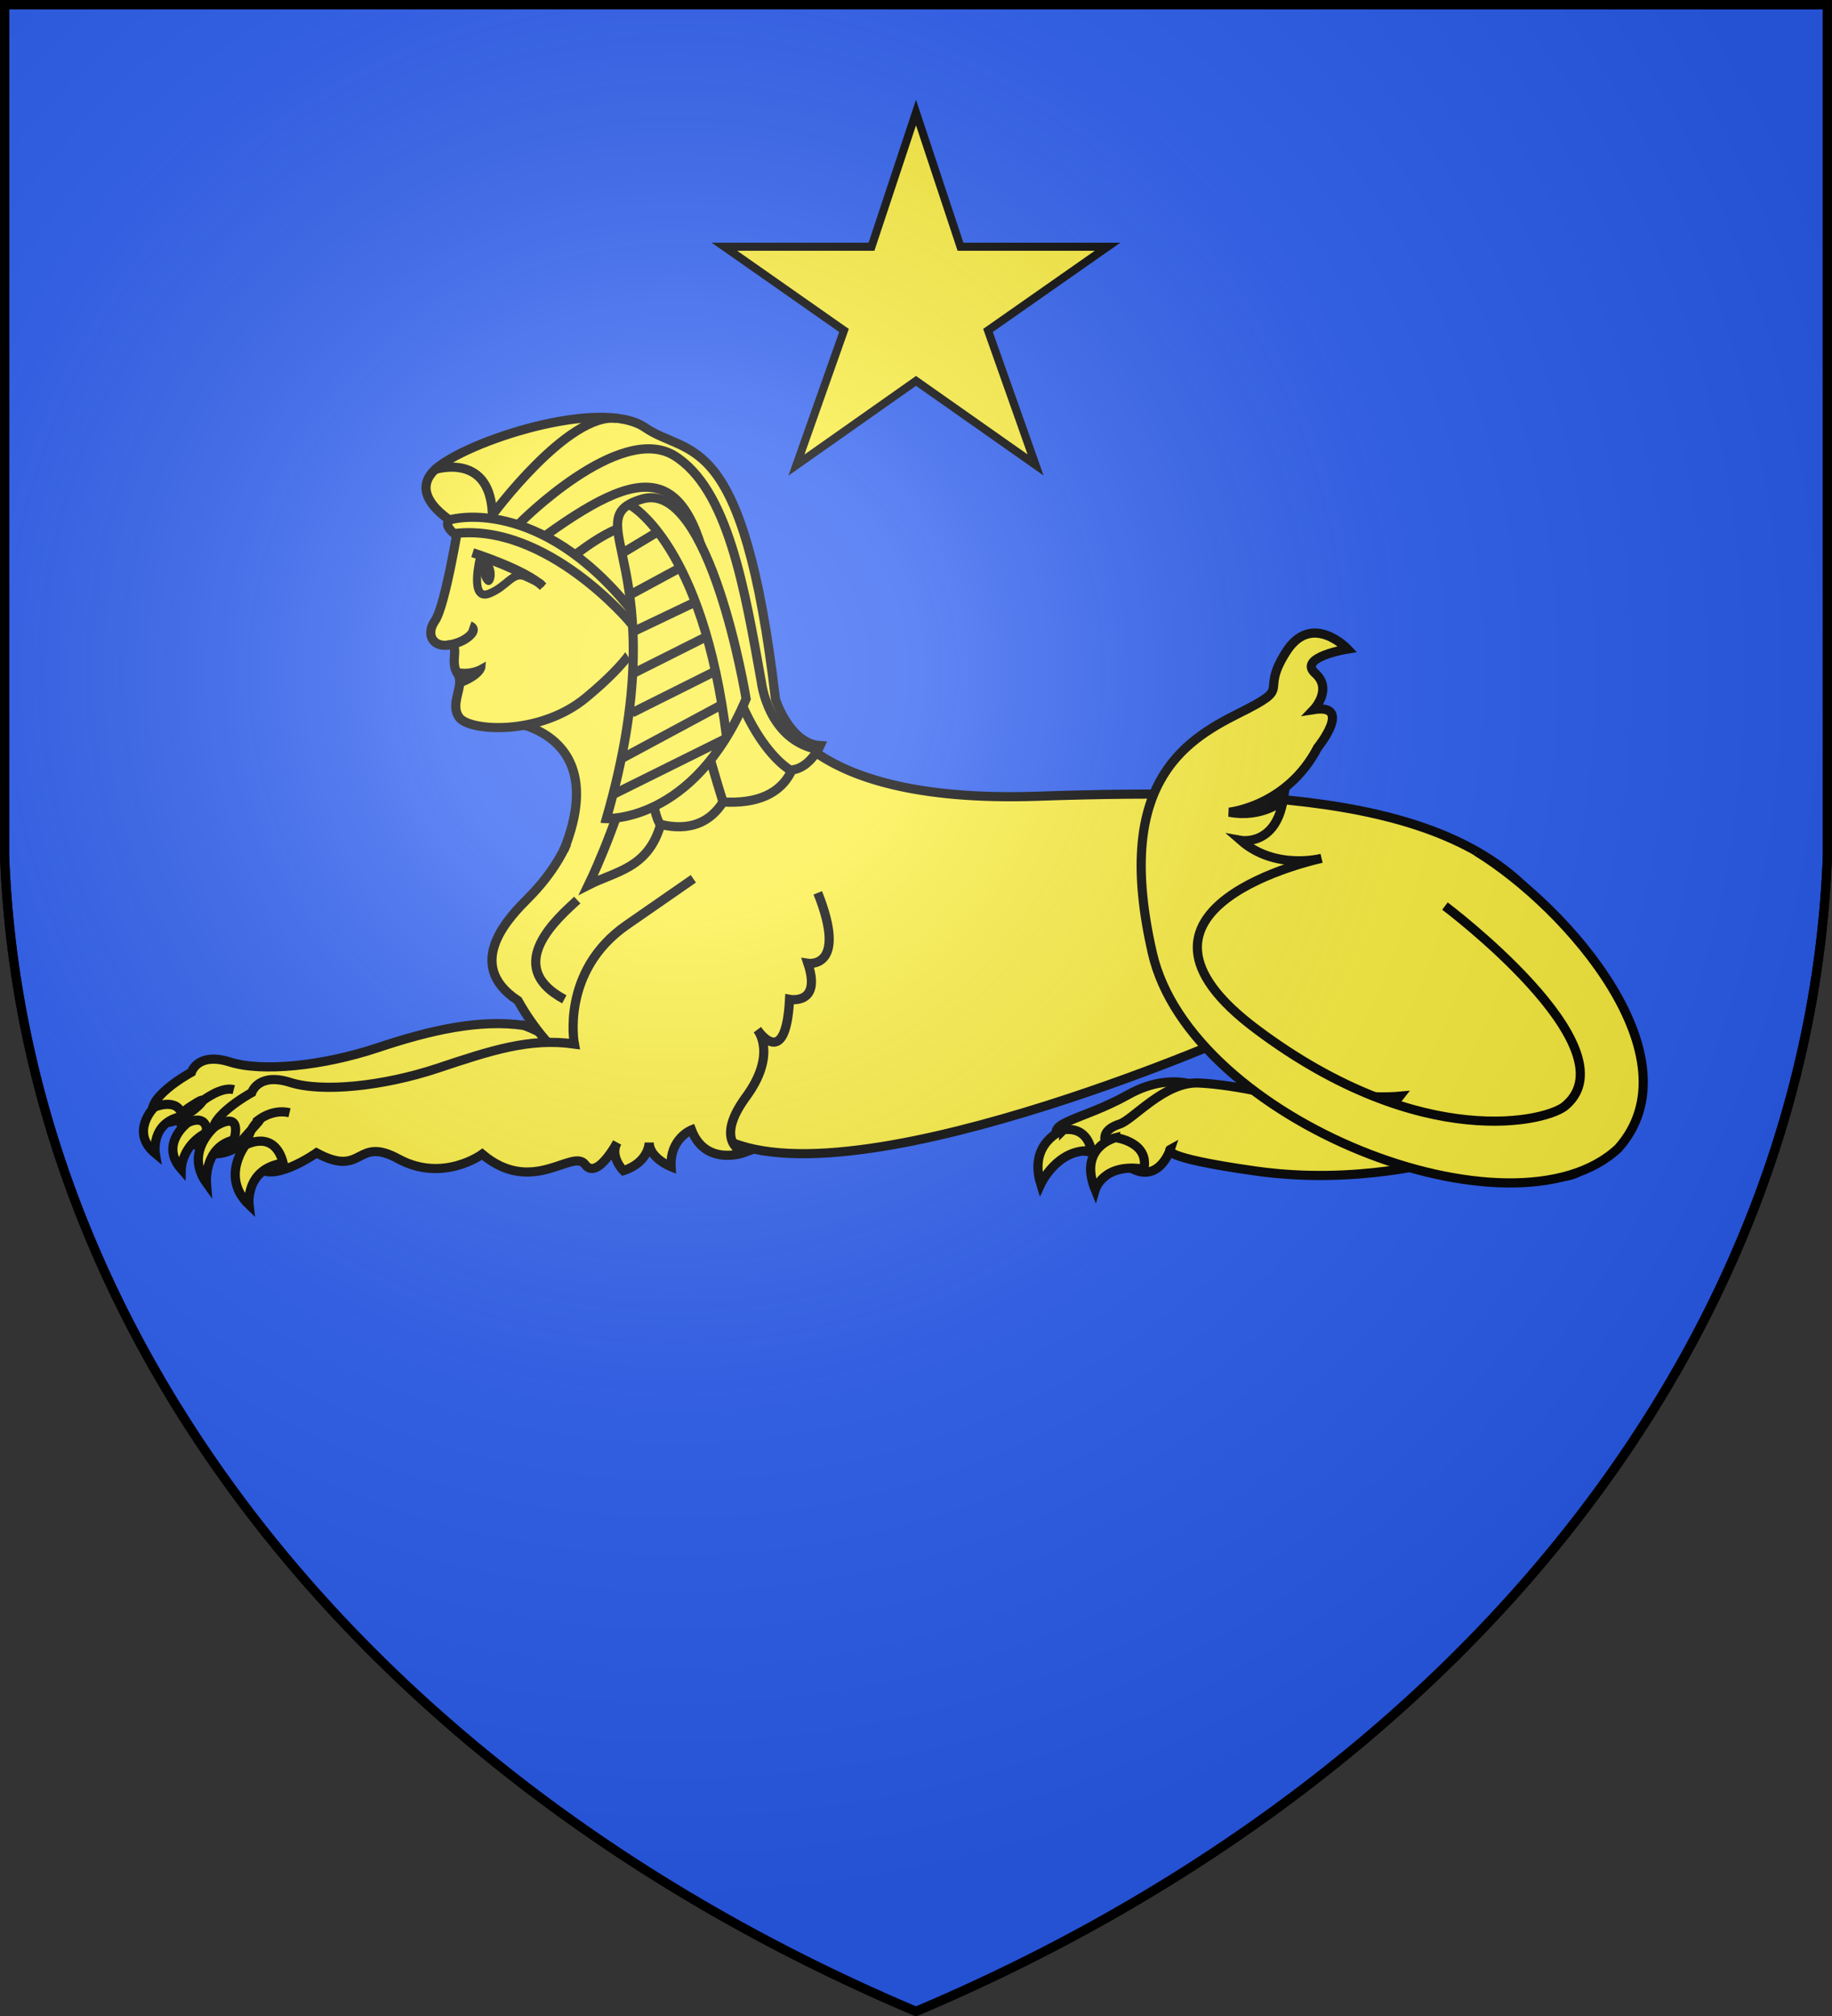<svg xmlns="http://www.w3.org/2000/svg" xmlns:xlink="http://www.w3.org/1999/xlink" width="600" height="660" fill="#2b5df2" stroke="#000" stroke-width="3"><rect width="100%" height="100%" fill="#333333" stroke="none"/><radialGradient id="b" cx="221" cy="226" r="300" gradientTransform="matrix(1.35 0 0 1.35 -77 -85)" gradientUnits="userSpaceOnUse"><stop offset="0" stop-color="#fff" stop-opacity=".3"/><stop offset=".2" stop-color="#fff" stop-opacity=".25"/><stop offset=".6" stop-color="#666" stop-opacity=".13"/><stop offset="1" stop-opacity=".13"/></radialGradient><path id="a" d="M1.5 1.5h597V280A570 445 0 0 1 300 658.5 570 445 0 0 1 1.5 280Z"/><g fill="#fcef3c"><path d="m300 36.852 14.573 43.92h48.171l-39.16 27.404 15.576 44.044L300 124.694l-39.16 27.57 15.576-44.07-39.16-27.421h48.171L300 36.852Z" stroke-width="2.64"/><path d="M171.6 335.7c-14.53-2.06-30.44 1.47-48.11 7.37-17.77 5.9-37.7 7.96-48.2 4.61-10.62-3.34-12.6 3.35-12.6 3.35s-17 9.23-11.84 15.11c5.37 5.9 20.5-9.23 13.82-5.3-6.6 4.03-8.45 5.3-.5 13.85 7.78 8.64 19.75-3.93 19.75-3.93s136.1-16.8 87.68-35.06Zm225.8 22.45s-11.3-9.07-27.95.25c-15.25 8.54-28.06 8.99-22.07 14.88 5.9 5.89 17.5 3.28 17.5 3.28l32.52-18.4Z"/><path d="M254.18 229.76s5.7 33.58 85.52 30.92c79.83-2.75 145.74.77 170.55 43.91 24.6 42.8 28.1 57.57 16.12 68.08-11.78 10.5.14 18.55-54.06 7.25 0 0-27.91 8.08-60.71 3.5-33.1-4.64-28.27-7.2-28.27-7.2s-4.16 12.8-14.66 5.04c-10.61-7.96-6.86-11.7-1.96-13.27 4.4-1.41 14.73-13.96 25.9-13.44 11.4.53 31.12 4.5 39.06 9.11 7.96 4.61 20.8 3 26.78-4.76 0 0-36.55 3.61-56.38-18.88 0 0-138.85 60.5-171.55 28.18 0 0-40.2-3.6-60.87-40.62-18.4-12.1-2.12-28.04 3.46-33.66 16.84-17.02 16.04-32.1 16.04-32.1l65.05-32.08-.02.02Zm-69.36 97.4c-20.6-11.06-1.63-27 4.24-32.5m9.55-26.7s28.47 1.57 45.75-39.18c0 0-11.78-72.07-34.07-65.4-22.58 6.68 12.18 21.8-11.68 104.58Z"/><path d="m227.08 287.7-21.8 15.11c-21.8 15.13-17.17 38.98-17.17 38.98-14.64-2.06-27.2 2.06-44.88 7.96-17.77 5.89-37.7 7.96-48.21 4.61-10.5-3.33-12.58 3.34-12.58 3.34s-16.98 9.23-11.78 15.12c5.3 5.89 4.62 4.8 13.85-5.4 2.76-3.14-8.54 5.4-.59 13.85 4.23 7.07 19.74-3.84 19.74-3.84 15.7 8.45 12.57-5.88 27 2.06 14.53 7.76 27.27-1.64 27.27-1.64 16.5 13.85 29.55-1.96 33.68 3.35 3.83 5.4 10.51-7.17 10.51-7.17-2.55 4.62 2.06 9.23 2.06 9.23 8.45-2.76 8.45-9.23 8.45-9.23 0 5.1 7.17 7.95 7.17 7.95-.5-9.23 6.67-12.07 6.67-12.07 4.62 12.07 17.18 7.45 17.18 7.45s-10.1-3.27.41-17.89c10.71-14.34 4.03-22.3 4.03-22.3s9.23 13.86 10.5-10c0 0 10.62 2.06 6-11.8 0 0 13.25 2.07 3.24-23.07m-56.07-33.57 12.47-77.77L167 236.35s33.28 3.3 17.62 42.11m288.62 18.17s61.4 46.1 39.68 65.16c-5.54 5.38-47.23 15.64-101.14-24.62-54.2-40.26 21.01-56.16 21.01-56.16s-15.11 4.03-26.42-5.88c0 0 11.3 2.06 13.86-13.16 0 0-6.67 5.99-17.68 3.93 0 0 18.95-1.87 28.97-21.12 0 0 11.78-14.53-1.28-12.47 0 0 6.39-6.67.5-11.88-5.9-5.3 10.6-7.95 10.6-7.95s-11.88-12.57-20.33 1.27c-8.74 13.95 3.14 10.61-15.41 19.83-18.46 9.23-40.75 23.77-28.18 78.46 12.56 54.89 118.21 96.14 152.6 63.87 26.07-29.37-16.02-78.52-46.55-97.21"/><path d="M150.2 171.46s-4.42 27.18-7.76 31.79c-3.14 4.6-.49 8.55 4.12 7.95 4.62-.69.5 5.2 3.24 9.23 2.66 3.93-2.75 9.82.6 14.44 3.33 4.6 26.41 6.09 41.53-6.49 15.22-12.57 16.69-18.46 16.69-18.46 2.96-1.72-4.12-25.82-4.12-25.82l-54.3-12.64Z"/><path stroke-width="2.652" d="M157.18 182.66s-3.45 14 2.83 11.75c6.29-2.35 7.85-7.72 12.34-5.53 15.14 7.36-9.98-6.15-15.28-6.26l.1.03Z"/><path fill="none" d="M154.81 180.96s17.38 5.5 23.07 11.1m-23.97 12.84s2.74.94-.5 3.59c-2.96 2.42-6.92 2.7-6.92 2.7"/><g fill="#000"><ellipse cx="164" cy="178" rx="2.3" ry="4.1" transform="rotate(-7 239 218)" stroke="none"/><path stroke-width="2" d="M149.8 219.7s4 1.1 8.2-1.3c0 0-.2 3-7.8 5.8"/></g><path d="M348.34 369.83s-11.7 4.17-7.48 17.8c0 0 5.44-11.75 16.53-10.85 0 0-.73-7.93-8.98-6.94l-.07-.02v.01Zm17.06 2.61s-12.4 3-6.71 17.05c0 0 2.64-8.92 15.93-6.71 1.87-8.94-9.22-10.34-9.22-10.34Zm-294.93-3.65s-10.18 8.26-2.86 18.47c0 0-.87-11.7 8.95-14.05.2-.39 3.14-10.02-6.1-4.42Zm9.91 6.1s-8.24 10.5 1.19 19.54c0 0-1.38-11.8 11.19-13.65-2.95-11.3-12.38-5.9-12.38-5.9ZM50.5 362.5s-8.13 8.06.36 15.12c0 0-1.66-10.2 8.87-12.17-1.3-6.49-9.23-2.96-9.23-2.96v.01Zm10.9 5.1s-9.24 6.88-2.04 15.13c0 0 .13-7.82 8.45-12-.2-6.57-6.42-3.13-6.42-3.13Zm22.33-.18s4.8-4.61 11.09-3.14m-28.28-4.03s5.9-4.61 10.02-3.53m73.84-184.5s-17.68-9.23-7.96-18.46c10.02-9.23 54.1-23.67 68.74-13.84 14.43 10.01 32.3-.6 42.8 89.05 0 0 4.62 14.54 14.63 15.13 0 0-3.33 7.36-9.23 7.95-3.73 8.14-11.88 11.1-22.58 10.51-4.22 6.67-10.9 9.62-20.42 7.35-4.12 14.44-14.83 15.33-23.66 19.84 0 0 34.37-70.6 9.82-93.08-24.45-22.39-52.14-24.45-52.14-24.45Z"/><path d="M259.87 252.74s-18.46-8.25-26-54.99c-7.58-46.94-22.11-46.94-58.34-20.14"/><path d="M236.8 262.55s-11.19-35.25-14.14-57.24c-3.04-22.19-.98-50.47-37.2-21.4m31.6 86.98s-2.94-1.66-3.63-13.84"/><path d="M198.61 267.96s28.47 1.57 45.75-39.18c0 0-11.78-72.08-34.07-65.4-22.58 6.68 12.18 21.8-11.68 104.58Z"/><path d="M206.56 165.45s23.66 12.85 31.41 75.9m-33.96-60.39 11.78-7.07m-8.84 20.52 16-8.64m-15.12 20.81 20.14-9.62m3.73 11.3-24.26 12.17m-.49 12.96 27.69-13.84m1.86 11.1L204 248.11M200.98 260l36.62-18.16"/><path fill="none" d="M170.13 171.34s32.7-33.1 50.67-22.2c17.67 10.9 23.07 43.6 28.57 74.23 0 0 2.07 18.17 17.57 21.8M161.1 168.79s24.93-33.88 40.85-31.82"/><path d="M142.25 153.76s19.04-6.29 19.04 15.9m-13.44.4s28.62-8.04 58.76 29.47V204s-27.48-33.06-57.89-29.31c0 0-4.22-3.35-.87-4.62Z"/></g><use xlink:href="#a" fill="url(#b)"/></svg>